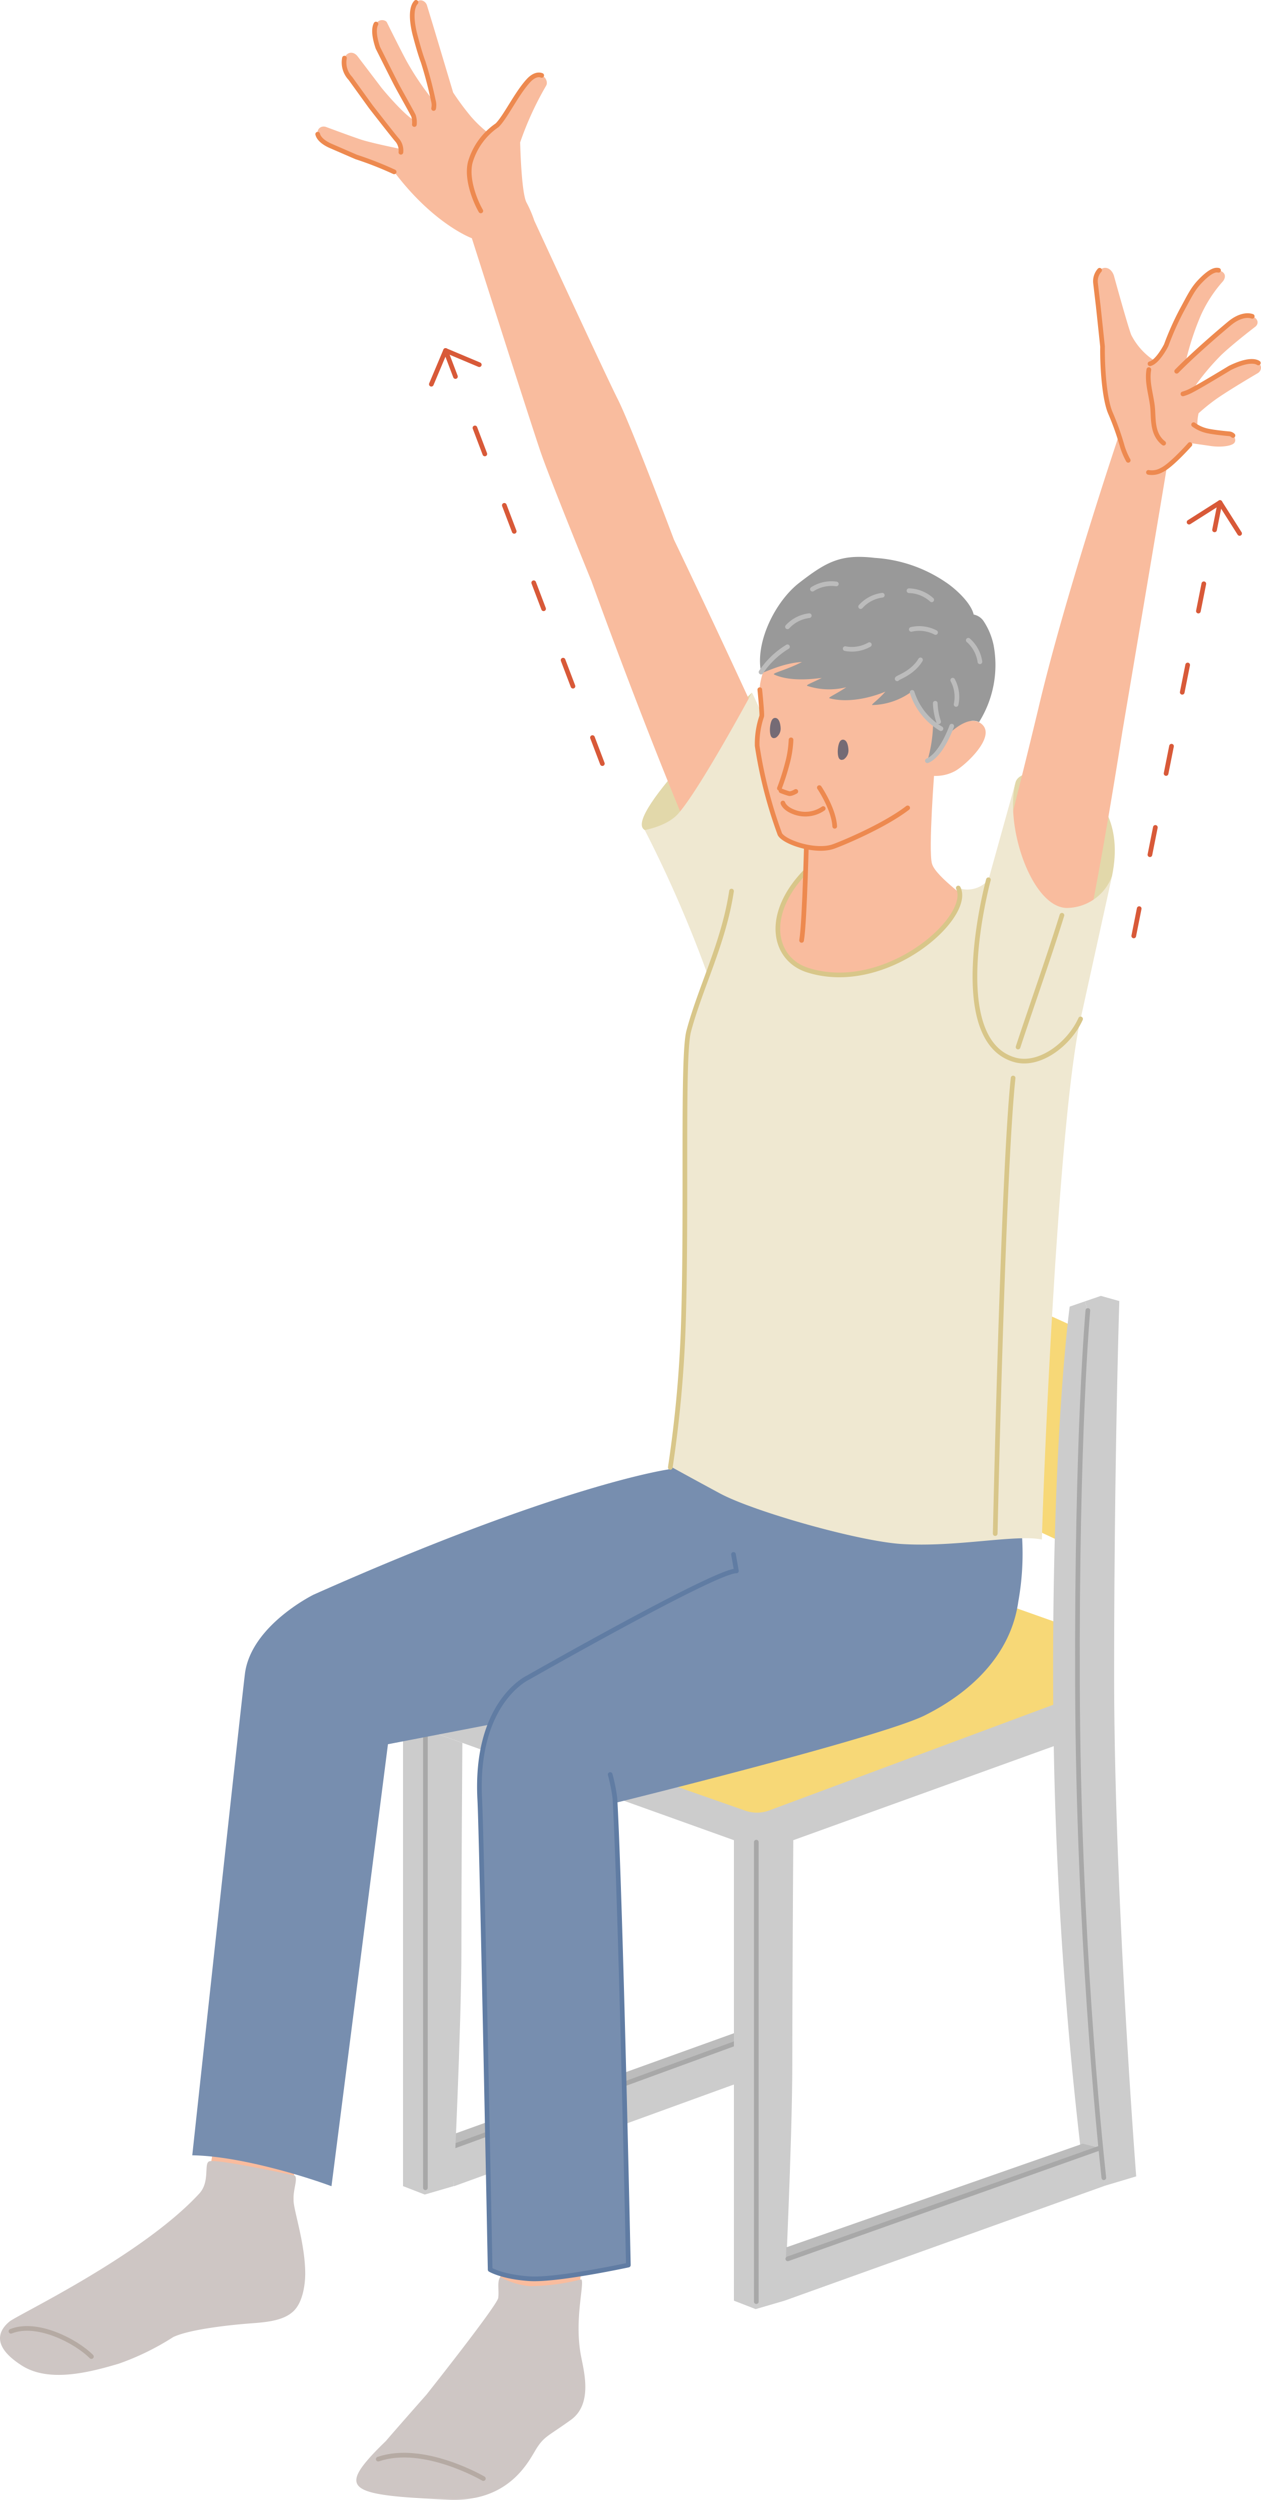 <svg xmlns="http://www.w3.org/2000/svg" xmlns:xlink="http://www.w3.org/1999/xlink" width="186.326" height="369.271" viewBox="0 0 186.326 369.271">
  <defs>
    <clipPath id="clip-path">
      <path id="패스_3174" data-name="패스 3174" d="M0,0H186.326V-369.271H0Z" fill="none"/>
    </clipPath>
  </defs>
  <g id="그룹_1560" data-name="그룹 1560" transform="translate(0 369.271)">
    <g id="그룹_1508" data-name="그룹 1508" transform="translate(89.005 -256.47)">
      <path id="패스_3164" data-name="패스 3164" d="M0,0-23.169-61.029" fill="none" stroke="#d85938" stroke-linecap="round" stroke-linejoin="round" stroke-miterlimit="1.44" stroke-width="0.69" stroke-dasharray="4.116 8.116"/>
    </g>
    <g id="그룹_1509" data-name="그룹 1509" transform="translate(63.735 -312.513)">
      <path id="패스_3165" data-name="패스 3165" d="M0,0,2.1-4.985l4.985,2.1" fill="none" stroke="#d85938" stroke-linecap="round" stroke-linejoin="round" stroke-miterlimit="1.44" stroke-width="0.69"/>
    </g>
    <g id="그룹_1510" data-name="그룹 1510" transform="translate(167.525 -231.015)">
      <path id="패스_3166" data-name="패스 3166" d="M0,0,12.741-64.023" fill="none" stroke="#d85938" stroke-linecap="round" stroke-linejoin="round" stroke-miterlimit="1.44" stroke-width="0.69" stroke-dasharray="4.116 8.116"/>
    </g>
    <g id="그룹_1511" data-name="그룹 1511" transform="translate(183.165 -290.47)">
      <path id="패스_3167" data-name="패스 3167" d="M0,0-2.9-4.568l-4.568,2.9" fill="none" stroke="#d85938" stroke-linecap="round" stroke-linejoin="round" stroke-miterlimit="1.44" stroke-width="0.69"/>
    </g>
    <g id="그룹_1512" data-name="그룹 1512" transform="translate(115.924 -29.417)">
      <path id="패스_3168" data-name="패스 3168" d="M0,0,47.311-16.97l-.338-5.883L-4.355-4.634Z" fill="#ccc"/>
    </g>
    <g id="그룹_1518" data-name="그룹 1518" clip-path="url(#clip-path)">
      <g id="그룹_1513" data-name="그룹 1513" transform="translate(110.124 -136.527)">
        <path id="패스_3169" data-name="패스 3169" d="M0,0C.038,10.742.335,20.945.752,30.151H6.183C5.742,19.724,5.417,8.668,5.417-1.391c0-31.924.766-55.382.766-55.382l-2.729-.766-2.377.818.458,1.339S-.131-37.253,0,0" fill="#ccc"/>
      </g>
      <g id="그룹_1514" data-name="그룹 1514" transform="translate(106.528 -136.527)">
        <path id="패스_3170" data-name="패스 3170" d="M0,0C.038,10.811.38,21,.859,30.151H4.348C3.93,20.945,3.633,10.742,3.6,0,3.464-37.253,5.131-55.382,5.131-55.382l-.459-1.339-2.226.766S-.131-37.253,0,0" fill="#ccc"/>
      </g>
      <g id="그룹_1515" data-name="그룹 1515" transform="translate(111.659 -191.91)">
        <path id="패스_3171" data-name="패스 3171" d="M0,0S-1.667,18.129-1.535,55.382c.037,10.742.334,20.945.752,30.151" fill="none" stroke="#a8a8a8" stroke-linecap="round" stroke-linejoin="round" stroke-miterlimit="10" stroke-width="0.69"/>
      </g>
      <g id="그룹_1516" data-name="그룹 1516" transform="translate(109.023 -69.13)">
        <path id="패스_3172" data-name="패스 3172" d="M0,0-41.977,15.106c0,.611-.007,1.211-.007,1.8L2.533.642Z" fill="#bcbcbc"/>
      </g>
      <g id="그룹_1517" data-name="그룹 1517" transform="translate(67.029 -46.339)">
        <path id="패스_3173" data-name="패스 3173" d="M0,0H.1L44.865-16.266l-.338-5.883L.01-5.88C0-3.771,0-1.777,0,0" fill="#ccc"/>
      </g>
    </g>
    <g id="그룹_1519" data-name="그룹 1519" transform="translate(111.556 -68.488)">
      <path id="패스_3175" data-name="패스 3175" d="M0,0-44.516,16.269l-.49.176" fill="none" stroke="#a8a8a8" stroke-linecap="round" stroke-linejoin="round" stroke-miterlimit="10" stroke-width="0.69"/>
    </g>
    <g id="그룹_1521" data-name="그룹 1521" clip-path="url(#clip-path)">
      <g id="그룹_1520" data-name="그룹 1520" transform="translate(59.548 -119.526)">
        <path id="패스_3176" data-name="패스 3176" d="M0,0V73.187l3.213,1.246,4.268-1.246S8.63,49.675,8.63,38.1c0-10.127.11-26.462.141-30.386v0l-4.7-1.681V1.618l.059-.169Z" fill="#ccc"/>
      </g>
    </g>
    <g id="그룹_1522" data-name="그룹 1522" transform="translate(62.857 -118.364)">
      <path id="패스_3178" data-name="패스 3178" d="M0,0V72.264" fill="none" stroke="#a8a8a8" stroke-linecap="round" stroke-linejoin="round" stroke-miterlimit="10" stroke-width="0.69"/>
    </g>
    <g id="그룹_1524" data-name="그룹 1524" clip-path="url(#clip-path)">
      <g id="그룹_1523" data-name="그룹 1523" transform="translate(117.083 -70.676)">
        <path id="패스_3179" data-name="패스 3179" d="M0,0C0-.594,0-1.194.007-1.8.041-13.178.135-26.763.135-26.763L41.311-41.625v-6.169L-5.649-30.966-53.4-47.4l-.058.169v4.41l4.7,1.68v0L-8.64-26.763V41.259l3.212,1.246,4.269-1.246S-.01,17.746-.01,6.17V5.88C-.01,4.1-.007,2.108,0,0" fill="#ccc"/>
      </g>
    </g>
    <g id="그룹_1525" data-name="그룹 1525" transform="translate(111.752 -97.152)">
      <path id="패스_3181" data-name="패스 3181" d="M0,0V67.878" fill="none" stroke="#a8a8a8" stroke-linecap="round" stroke-linejoin="round" stroke-miterlimit="10" stroke-width="0.69"/>
    </g>
    <g id="그룹_1531" data-name="그룹 1531" clip-path="url(#clip-path)">
      <g id="그룹_1526" data-name="그룹 1526" transform="translate(57.389 -128.317)">
        <path id="패스_3182" data-name="패스 3182" d="M0,0,50.652-17.155a5.17,5.17,0,0,1,3.39.024L106.708,1.541V7.725L101,9.847,56.26,26.486a5.173,5.173,0,0,1-3.516.033L-.113,7.993A1.726,1.726,0,0,1-1.267,6.33l.1-4.731A1.725,1.725,0,0,1,0,0" fill="#f7d877"/>
      </g>
      <g id="그룹_1527" data-name="그룹 1527" transform="translate(111.512 -157.423)">
        <path id="패스_3183" data-name="패스 3183" d="M0,0,.671-28.858l2.78-1.917s12.943,3.068,22.531,6.231a239.118,239.118,0,0,1,22.146,9.108L46.882,16.682A216.482,216.482,0,0,0,21.571,6.232C7,1.342,0,0,0,0" fill="#f7d877"/>
      </g>
      <g id="그룹_1528" data-name="그룹 1528" transform="translate(160.744 -175.688)">
        <path id="패스_3184" data-name="패스 3184" d="M0,0S-1.667,18.129-1.535,55.382A729.756,729.756,0,0,0,2.491,129.3l4.652-1.391S3.882,85.916,3.882,53.991s.766-55.382.766-55.382L1.919-2.157l-2.378.818Z" fill="#ccc"/>
      </g>
      <g id="그룹_1529" data-name="그룹 1529" transform="translate(158.059 -176.261)">
        <path id="패스_3185" data-name="패스 3185" d="M0,0S-2.578,18.7-2.446,55.955a604.644,604.644,0,0,0,4.6,72.911l3.019,1.008A729.914,729.914,0,0,1,1.149,55.955C1.018,18.7,2.685.573,2.685.573L2.226-.766Z" fill="#ccc"/>
      </g>
      <g id="그룹_1530" data-name="그룹 1530" transform="translate(160.744 -175.688)">
        <path id="패스_3186" data-name="패스 3186" d="M0,0S-1.667,18.129-1.535,55.382c.128,36.3,3.21,66.474,3.893,72.729" fill="none" stroke="#a8a8a8" stroke-linecap="round" stroke-linejoin="round" stroke-miterlimit="10" stroke-width="0.69"/>
      </g>
    </g>
    <g id="그룹_1532" data-name="그룹 1532" transform="translate(116.123 -35.497)">
      <path id="패스_3188" data-name="패스 3188" d="M0,0,.081-.028,46.392-16.466l-2.533-.642L.16-1.831l-.1.035Z" fill="#bcbcbc"/>
    </g>
    <g id="그룹_1559" data-name="그룹 1559" clip-path="url(#clip-path)">
      <g id="그룹_1533" data-name="그룹 1533" transform="translate(162.515 -51.963)">
        <path id="패스_3189" data-name="패스 3189" d="M0,0-46.108,16.366" fill="none" stroke="#a8a8a8" stroke-linecap="round" stroke-linejoin="round" stroke-miterlimit="10" stroke-width="0.69"/>
      </g>
      <g id="그룹_1534" data-name="그룹 1534" transform="translate(95.268 -246.657)">
        <path id="패스_3190" data-name="패스 3190" d="M0,0C-3.575-1.982,15.845-20.307,15.845-20.307S6.061,3.359,0,0" fill="#e2d8aa"/>
      </g>
      <g id="그룹_1535" data-name="그룹 1535" transform="translate(149.17 -237.976)">
        <path id="패스_3191" data-name="패스 3191" d="M0,0,11.744,8.533,15.148-1.9C18.312-17.4,1.93-19.225.9-15.775-.216-12.032,0,0,0,0" fill="#e2d8aa"/>
      </g>
      <g id="그룹_1536" data-name="그룹 1536" transform="translate(137.715 -241.667)">
        <path id="패스_3192" data-name="패스 3192" d="M0,0C.575,1.917,5.591,5.445,9.491,8.533c0,0-7.18,15.42-28.618,11.217C-33.795,16.874-22,.336-22,.336Z" fill="#f9bc9e"/>
      </g>
      <g id="그룹_1537" data-name="그룹 1537" transform="translate(181.692 -305.182)">
        <path id="패스_3193" data-name="패스 3193" d="M0,0S-2.07-.172-3.278-.431A5.331,5.331,0,0,1-4.751-.99a7.132,7.132,0,0,1,.162-2.047A28.374,28.374,0,0,1-2.015-5.121C-.059-6.5,4.172-8.975,4.172-8.975c1.063-.663.531-3.047-4.131-.763,0,0-3.647,2.219-5.148,3.037a1.224,1.224,0,0,1,.245-.694,35.549,35.549,0,0,1,3.64-4.268c1.812-1.725,5.045-4.186,5.045-4.186,1.122-.993-.99-2.846-3.882-.431-1.9,1.591-4.41,3.778-6.463,5.752a40.876,40.876,0,0,1,2.278-7.005A19.738,19.738,0,0,1-.977-22.55c.546-.748.266-1.4-.662-1.611-.39-.086-1.049-.059-2.519,1.408-1.253,1.256-1.639,2.16-2.933,4.53a42.194,42.194,0,0,0-2.284,5.135,9.238,9.238,0,0,1-1.677,2.319,9.91,9.91,0,0,1-3.5-3.872c-.631-1.725-2.56-8.771-2.56-8.771-.694-1.895-2.816-1.267-2.7,1.149l.4,3.4.631,5.98c-.045,2.864.256,7.709,1.167,9.81.572,1.325.938,2.336,1.252,3.3,0,0-8.057,23.934-11.911,40.386,0,0-7.015,29.33-8.13,30.383l4.794,5.944,9.664.143c2.071-7.333,6.1-33.133,6.1-33.133S-9.493,6.366-9.275,4.879a29.841,29.841,0,0,0,3.409-3.3l.028-.22c1.124.155,2.76.393,2.76.393,1.611.286,3.451.086,3.8-.459S.49.055,0,0" fill="#f9bc9e"/>
      </g>
      <g id="그룹_1538" data-name="그룹 1538" transform="translate(162.477 -329.352)">
        <path id="패스_3194" data-name="패스 3194" d="M0,0A2.435,2.435,0,0,0-.6,1.907L-.2,5.3l.633,5.982m0,0C.39,14.145.69,18.989,1.6,21.091a39.9,39.9,0,0,1,1.769,4.976,10.574,10.574,0,0,0,.862,2.013M17.575.009c-.388-.087-1.05-.058-2.517,1.409-1.254,1.254-1.639,2.157-2.933,4.53a42.237,42.237,0,0,0-2.287,5.134s-1.222,2.43-2.387,2.733m3.94,1.107c2.2-2.244,5.439-5.088,7.766-7.032,1.413-1.181,2.64-1.342,3.4-1.081m.9,6.89c-.589-.385-1.885-.4-4.2.734,0,0-4.4,2.675-5.523,3.236a6.526,6.526,0,0,1-1.423.6m1.035,7.478s-2.785,3.138-4.171,3.767a2.919,2.919,0,0,1-1.955.346m6.672-7.047a5.437,5.437,0,0,0,2.043.92c1.208.259,3.278.432,3.278.432m0,0a.922.922,0,0,1,.494.251M7.278,14.677c-.3,1.808.261,3.369.518,5.293.23,1.725-.173,4.141,1.668,5.579" fill="none" stroke="#ed894f" stroke-linecap="round" stroke-linejoin="round" stroke-miterlimit="10" stroke-width="0.69"/>
      </g>
      <g id="그룹_1539" data-name="그룹 1539" transform="translate(49.058 -347.635)">
        <path id="패스_3195" data-name="패스 3195" d="M0,0,3.578,1.553a51.154,51.154,0,0,1,5.611,2.2c5.866,7.767,11.473,9.8,11.473,9.8s8.744,27.467,10.183,31.639,7.477,18.981,7.477,18.981,9.848,27.3,17.481,44.21l13.52-9.51c-6.926-16.087-18.8-40.8-18.8-40.8s-6.3-16.77-8.285-20.71S29.886,10.949,29.886,10.949a17.287,17.287,0,0,0-1.149-2.675C27.96,6.8,27.8-.6,27.8-.6A46.9,46.9,0,0,1,31.652-9c.459-.862-.862-2.646-2.646-.69S25.669-4.4,24.4-3.137a9.143,9.143,0,0,0-1.356,1.115,18.272,18.272,0,0,1-2.5-2.381A38.868,38.868,0,0,1,17.9-7.968L16.37-13.085,15-17.657l-.98-3.226c-.476-1.294-3.106-1.294-1.812,4.185,0,0,.69,2.72,1.249,4.186a57.866,57.866,0,0,1,1.512,5.738,40.826,40.826,0,0,1-4.013-5.955c-1.091-2.04-2.847-5.608-2.847-5.608-.3-.6-2.892-.862-1.339,3.755,0,0,2.2,4.4,2.719,5.393s2.329,4.182,2.547,4.658a2.031,2.031,0,0,1,.138.715C10.417-4.872,7.326-8.637,7.243-8.758S3.8-13.288,3.8-13.288c-1.122-1.512-3.323.214-1.08,3.236L5.735-5.87S9.358-1.211,9.662-.908A2.048,2.048,0,0,1,10.179.376C8.934.121,5.583-.583,4.227-1.035,2.543-1.6-.908-2.892-.908-2.892-2.16-3.282-3.237-1.339,0,0" fill="#f9bc9e"/>
      </g>
      <g id="그룹_1540" data-name="그룹 1540" transform="translate(80.043 -358.133)">
        <path id="패스_3196" data-name="패스 3196" d="M0,0C-.494-.194-1.193-.06-1.981.8-3.764,2.76-5.317,6.1-6.583,7.362m0,0a10,10,0,0,0-3.969,5.465c-.633,2.473.748,5.81,1.553,7.19m-9.576-30.81c-.531.551-.834,1.92-.2,4.594,0,0,.69,2.718,1.251,4.185a57.918,57.918,0,0,1,1.51,5.738,2.386,2.386,0,0,1,.043,1.164m-8.52-12.476c-.3.574-.346,1.642.28,3.5,0,0,2.2,4.4,2.718,5.392s2.33,4.185,2.546,4.66a3.142,3.142,0,0,1,.129,1.294M-29.146-2.556a3.42,3.42,0,0,0,.877,3l3.02,4.185s3.621,4.656,3.926,4.961a2.4,2.4,0,0,1,.517,1.769M-33.1,8.683c.132.562.727,1.243,2.108,1.814l3.581,1.553a50.835,50.835,0,0,1,5.608,2.2" fill="none" stroke="#ed894f" stroke-linecap="round" stroke-linejoin="round" stroke-miterlimit="10" stroke-width="0.69"/>
      </g>
      <g id="그룹_1541" data-name="그룹 1541" transform="translate(43.375 -44.168)">
        <path id="패스_3197" data-name="패스 3197" d="M0,0A34.288,34.288,0,0,1,.345-6.315c.88-4.147,2.4-10.02,4.03-16.121H-10.238c-.852,9.262-1.953,18.678-2.9,21.094Z" fill="#f9bc9e"/>
      </g>
      <g id="그룹_1542" data-name="그룹 1542" transform="translate(85.386 -30.042)">
        <path id="패스_3198" data-name="패스 3198" d="M0,0C.141-1.035,1.242-8.992,2.467-18.3l-13.581-.766c-.145,9.6-.408,18.892-.408,18.892Z" fill="#f9bc9e"/>
      </g>
      <g id="그룹_1543" data-name="그룹 1543" transform="translate(57.325 -111.614)">
        <path id="패스_3199" data-name="패스 3199" d="M0,0,15.079-2.909a26.166,26.166,0,0,0-1.515,11.1c.3,5.556,1.536,69.413,1.536,69.413s1.725,1.055,5.752,1.342,14.669-2.013,14.669-2.013L33.747,8.627S72.815-1.008,79.336-4.268s12.655-8.726,13.8-16.776a39.933,39.933,0,0,0-1.247-19.225s-19.969.287-31.338-1.725-17.412-4.458-17.412-4.458L41.466-40.6S25.645-38.4-10.976-22.1c0,0-9.3,4.555-10.166,11.746-.807,6.725-6.98,63.743-7.774,71.079,6.994.093,16.853,3.178,20.572,4.565Z" fill="#778eaf"/>
      </g>
      <g id="그룹_1544" data-name="그룹 1544" transform="translate(92.846 -34.677)">
        <path id="패스_3200" data-name="패스 3200" d="M0,0S-10.642,2.3-14.669,2.013-20.421.671-20.421.671s-1.238-63.856-1.534-69.412c-.767-14.381,7.1-18.024,7.1-18.024s27.947-15.915,30.823-15.771l-.432-2.445M0,0S-1.132-53.727-1.985-68.962a25.668,25.668,0,0,0-.7-3.5" fill="none" stroke="#607ca3" stroke-linecap="round" stroke-linejoin="round" stroke-miterlimit="10" stroke-width="0.69"/>
      </g>
      <g id="그룹_1545" data-name="그룹 1545" transform="translate(146.054 -239.317)">
        <path id="패스_3201" data-name="패스 3201" d="M0,0C-.107.4-6.38,23.678,3.885,26.6c3.6,1.025,8.005-2.245,9.731-6.041L18.264-.558a7.193,7.193,0,0,1-6.756,4.726c-5.128-.189-9.165-12.1-7.491-18.6Z" fill="#efe8d1"/>
      </g>
      <g id="그룹_1546" data-name="그룹 1546" transform="translate(104.568 -225.273)">
        <path id="패스_3202" data-name="패스 3202" d="M0,0C-1.042,2.836-2.077,5.587-2.805,8.34c-.977,3.692-.263,25.5-.766,42.57A182.111,182.111,0,0,1-5.5,72.625c1.405.776,4.02,2.212,7.3,3.978,4.982,2.685,20.483,7.074,26.842,7.478,8.133.514,16.832-1.46,20.742-.659C49.609,74.009,51.8,21.3,55.1,6.52c-1.725,3.795-6.128,7.065-9.73,6.04-10.266-2.926-4-26.193-3.889-26.6a4.071,4.071,0,0,1-4.455,1.215C39.164-8.533,26.387,2.923,14.834-.669,8.8-2.55,7.981-11.242,18.095-18.312,14.7-22.1,8.62-37.549,6.546-41.69c0,0-7.826,14.489-10.956,17.946C-5.966-22.022-9-21.439-9.3-21.383A185.028,185.028,0,0,1,0,0" fill="#efe8d1"/>
      </g>
      <g id="그룹_1547" data-name="그룹 1547" transform="translate(156.913 -234.069)">
        <path id="패스_3203" data-name="패스 3203" d="M0,0C-1.87,6.04-4.586,13.684-6.484,19.466M-57.869,81.559a181.414,181.414,0,0,0,1.951-21.854c.5-17.069-.21-38.876.767-42.568,1.726-6.519,5.177-13.038,6.328-20.708M-7.214,24.04c-1.372,12.858-2.437,57.9-2.647,67.3M-15.316-4.027C-13.183.264-25.958,11.721-37.51,8.125c-6.042-1.88-6.855-10.57,3.259-17.64M2.756,15.316c-1.725,3.8-6.127,7.065-9.73,6.04-10.265-2.926-4-26.193-3.889-26.6" fill="none" stroke="#d8c689" stroke-linecap="round" stroke-linejoin="round" stroke-miterlimit="10" stroke-width="0.69"/>
      </g>
      <g id="그룹_1548" data-name="그룹 1548" transform="translate(118.444 -230.354)">
        <path id="패스_3204" data-name="패스 3204" d="M0,0C.479-2.78.767-16.49.767-16.49L19.654-25.5s-.959,12.272-.383,14.189S0,0,0,0" fill="#f9bc9e"/>
      </g>
      <g id="그룹_1549" data-name="그룹 1549" transform="translate(119.211 -246.844)">
        <path id="패스_3205" data-name="패스 3205" d="M0,0S-.288,13.71-.767,16.49" fill="none" stroke="#ed894f" stroke-linecap="round" stroke-linejoin="round" stroke-miterlimit="10" stroke-width="0.69"/>
      </g>
      <g id="그룹_1550" data-name="그룹 1550" transform="translate(143.516 -262.758)">
        <path id="패스_3206" data-name="패스 3206" d="M0,0C7.457-15.114-6.5-20.726-9.226-21.822c0,0-8.565-2.979-13.822,1.419A22.709,22.709,0,0,0-29.891-9.747s-1.5,3.736-1.357,5.111c0,0,.355,3.552.287,3.913a12.706,12.706,0,0,0-.676,4.378,66.471,66.471,0,0,0,3.355,13.052c.661,1.212,5.256,2.733,7.861,1.843,1.307-.446,9.808-3.961,12.552-7.12A22.182,22.182,0,0,0-5.647,8.217l.008-.123A6.034,6.034,0,0,0-2.36,7.367C-.8,6.477,3.588,2.4,1.63.525A1.928,1.928,0,0,0,0,0" fill="#f9bc9e"/>
      </g>
      <g id="그룹_1551" data-name="그룹 1551" transform="translate(112.268 -267.394)">
        <path id="패스_3207" data-name="패스 3207" d="M0,0S.355,3.552.287,3.913A12.7,12.7,0,0,0-.389,8.291,66.471,66.471,0,0,0,2.966,21.343c.661,1.212,5.255,2.733,7.861,1.843,1.116-.381,7.479-3,11.022-5.725" fill="none" stroke="#ed894f" stroke-linecap="round" stroke-linejoin="round" stroke-miterlimit="10" stroke-width="0.69"/>
      </g>
      <g id="그룹_1552" data-name="그룹 1552" transform="translate(118.023 -283.121)">
        <path id="패스_3208" data-name="패스 3208" d="M0,0C4.133-3.211,6.237-4.328,11.241-3.74A20.938,20.938,0,0,1,21.628-.207c1.479.956,3.829,3.094,4.22,4.84a2.29,2.29,0,0,1,1.41.887A10.131,10.131,0,0,1,28.8,9.2,15.883,15.883,0,0,1,26.642,20.52c-1.778-.889-4.235,1.5-4.692,1.974a8.038,8.038,0,0,1-1.181,2.125,9.969,9.969,0,0,1-1.762,1.608,20.289,20.289,0,0,0,.839-5.384,11.036,11.036,0,0,1-3.068-4.9A10.21,10.21,0,0,1,10.885,18c-.3-.016.844-.742,1.916-1.981-2.45,1.015-5.676,1.663-8.239.984-.351-.094.94-.6,2.467-1.638a10.442,10.442,0,0,1-5.742-.187c-.345-.132.7-.459,2.125-1.194-2.519.343-5.151.365-7.03-.485-.457-.207,1.7-.629,4.092-1.86-3.433.2-6.286,2.066-6.046,1.5C-6.459,8.632-3.422,2.693,0,0" fill="#999"/>
      </g>
      <g id="그룹_1553" data-name="그룹 1553" transform="translate(116.883 -259.984)">
        <path id="패스_3209" data-name="패스 3209" d="M0,0A15.387,15.387,0,0,1-.536,3.453,35.312,35.312,0,0,1-1.72,7.162m.242.368A11.412,11.412,0,0,0-.3,7.94C.014,8.027.707,7.621.707,7.621m3.475-.565s2.126,3.129,2.273,5.719m-1.7-2.623a4.629,4.629,0,0,1-4.314.513C-1,10.131-1.2,9.336-1.2,9.336" fill="none" stroke="#ed894f" stroke-linecap="round" stroke-linejoin="round" stroke-miterlimit="10" stroke-width="0.69"/>
      </g>
      <g id="그룹_1554" data-name="그룹 1554" transform="translate(124.502 -257.395)">
        <path id="패스_3210" data-name="패스 3210" d="M0,0A1.26,1.26,0,0,0,.521-1.1C.5-1.528.367-2.255.052-2.268S-.517-.829-.272-.116c.025.073.077.159.153.145.051-.01.08-.062.1-.11a2.474,2.474,0,0,0,.1-1.752A2.763,2.763,0,0,0-.1-.47m-9.922-2.746a1.26,1.26,0,0,0,.521-1.1c-.016-.425-.153-1.152-.469-1.165s-.569,1.439-.324,2.152c.025.073.078.159.153.144.051-.009.081-.061.1-.109a2.474,2.474,0,0,0,.095-1.752,2.774,2.774,0,0,0-.178,1.363" fill="none" stroke="#756b75" stroke-linecap="round" stroke-linejoin="round" stroke-miterlimit="10" stroke-width="0.69"/>
      </g>
      <g id="그룹_1555" data-name="그룹 1555" transform="translate(138.194 -265.384)">
        <path id="패스_3211" data-name="패스 3211" d="M0,0A9.481,9.481,0,0,0,.5,2.727M-25.742-4.606a12.613,12.613,0,0,1,3.906-3.739m0-2.948a5.2,5.2,0,0,1,3.221-1.65m.463-3.908a5.2,5.2,0,0,1,3.535-.775m11.073,6.713a5.208,5.208,0,0,1,3.59.459M2.581-3.411a5.206,5.206,0,0,1,.5,3.585m1.8-9.483A5.2,5.2,0,0,1,6.6-6.127m-8.78-.284c-1.192,2-3.459,2.616-3.45,2.8M-9.739-8.661a5.2,5.2,0,0,1-3.57.59m9.425-8.557A5.2,5.2,0,0,1-.526-15.279m-10.5,1a5.2,5.2,0,0,1,3.2-1.682m4.41,14.353a9.609,9.609,0,0,0,4.26,5.36m1.589-.373S.947,7.631-1.163,8.49" fill="none" stroke="#bcbcbc" stroke-linecap="round" stroke-linejoin="round" stroke-miterlimit="10" stroke-width="0.69"/>
      </g>
      <g id="그룹_1556" data-name="그룹 1556" transform="translate(85.893 -32.568)">
        <path id="패스_3212" data-name="패스 3212" d="M0,0C.527.575-1.079,5.872-.045,11.312c.427,2.251,1.773,7.094-1.488,9.444s-3.881,2.4-4.986,4.075-3.831,8.132-13.111,7.718c-11.289-.5-14.884-1.079-13.231-4.1,1.029-1.878,4.176-4.692,4.076-4.675,1.728-2.011,5.919-6.758,5.919-6.758S-12.413,3.837-12.272,2.732s-.192-2.4.288-3.068A11.6,11.6,0,0,0-7.622,1.007,31.368,31.368,0,0,0,0,0" fill="#cec6c4"/>
      </g>
      <g id="그룹_1557" data-name="그룹 1557" transform="translate(1.405 -26.336)">
        <path id="패스_3213" data-name="패스 3213" d="M0,0C-1.222,1.007-3.14,3.356,1.846,6.519c4.032,2.56,10.066.959,14.285-.287A38.6,38.6,0,0,0,24.184,2.3C26.773,1.055,33.464.439,35.451.287c2.54-.19,5.418-.383,6.857-2.2s1.387-5.128,1.387-5.128c0-4.365-1.629-9.108-1.726-10.786s.671-3.212.191-3.739c0,0-11.308-2.451-12.607-2.11-.911.24.144,2.972-1.51,4.77C19.59-9.723,1.222-1.007,0,0" fill="#cec6c4"/>
      </g>
      <g id="그룹_1558" data-name="그룹 1558" transform="translate(1.621 -24.898)">
        <path id="패스_3214" data-name="패스 3214" d="M0,0C3.835-1.534,9.587,1.438,11.888,3.739M69.8,21.763s-8.821-5.177-15.532-2.876" fill="none" stroke="#b5aaa3" stroke-linecap="round" stroke-linejoin="round" stroke-miterlimit="10" stroke-width="0.69"/>
      </g>
    </g>
  </g>
</svg>
